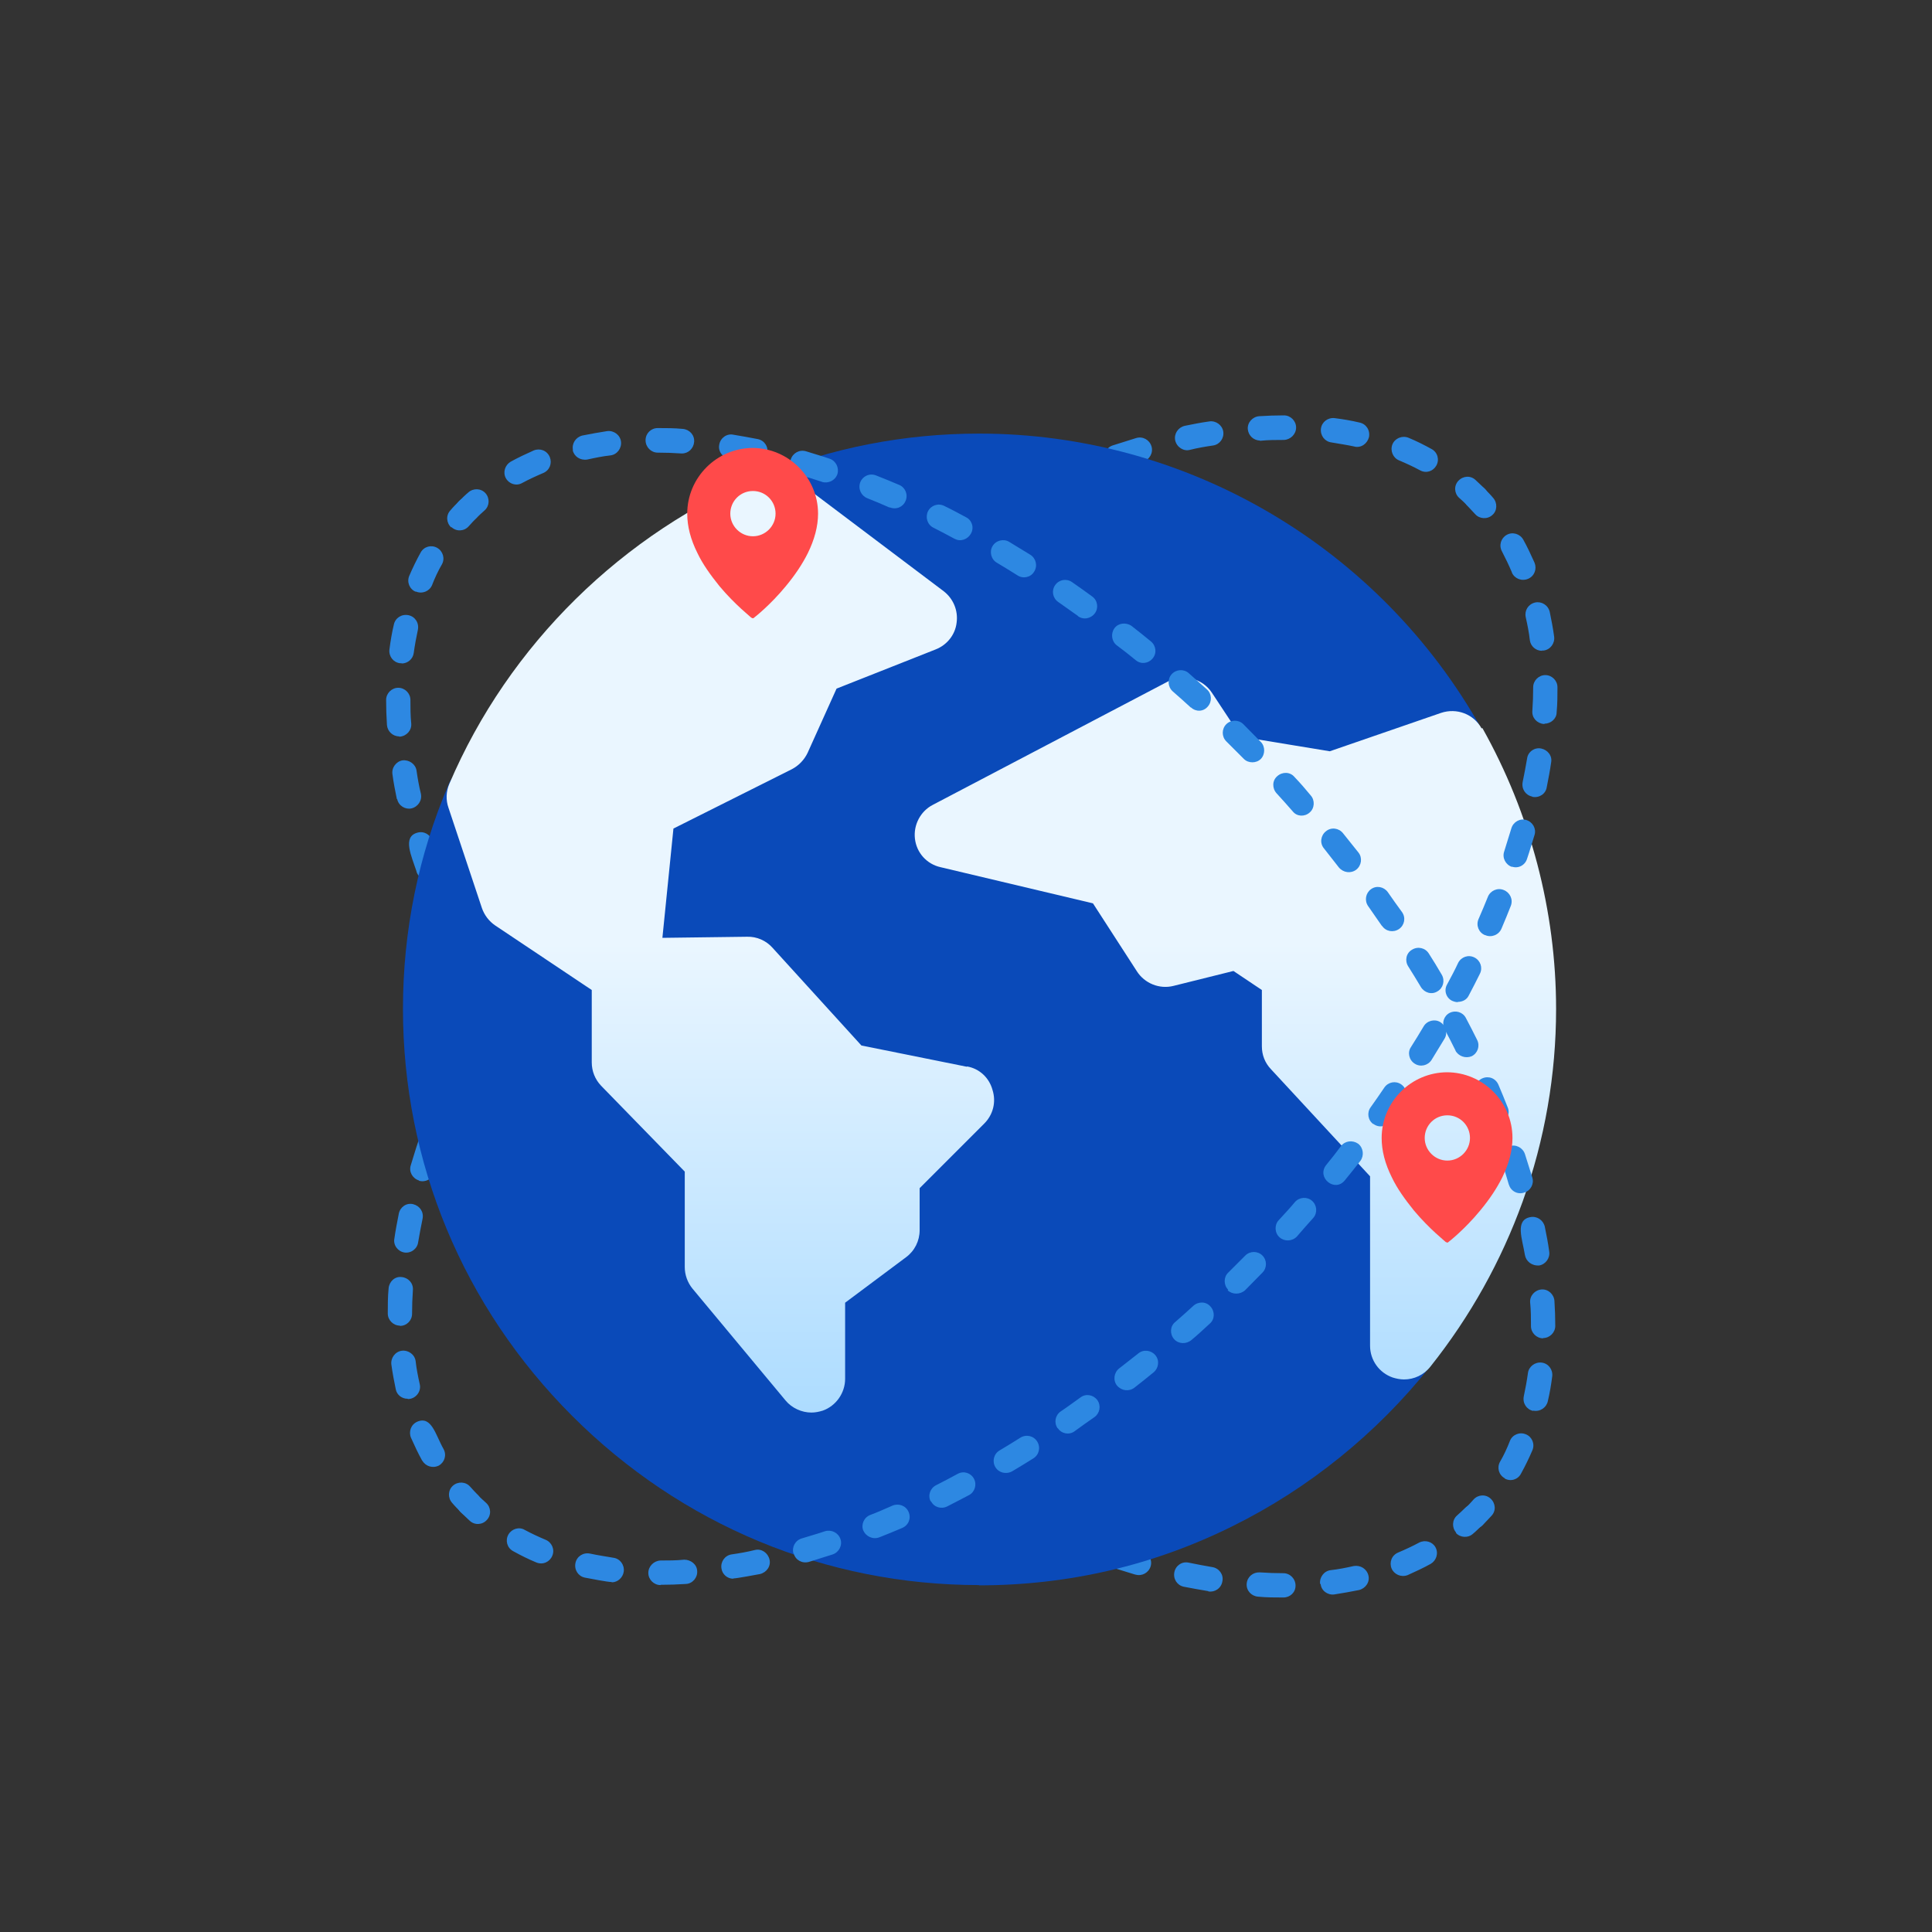 <?xml version="1.0" encoding="UTF-8"?><svg id="Layer_1" xmlns="http://www.w3.org/2000/svg" xmlns:xlink="http://www.w3.org/1999/xlink" viewBox="0 0 70 70"><rect x="0" y="0" width="70" height="70" fill="#333333" stroke="none"/><defs><style>.cls-1{fill:url(#linear-gradient);}.cls-2{fill:#ff4a4a;}.cls-3{fill:#0a4ab9;}.cls-4{fill:#2d88e2;}</style><linearGradient id="linear-gradient" x1="36.26" y1="134.47" x2="36.26" y2="100.42" gradientTransform="translate(0 -83.28)" gradientUnits="userSpaceOnUse"><stop offset="0" stop-color="#addcff"/><stop offset=".5" stop-color="#eaf6ff"/><stop offset="1" stop-color="#eaf6ff"/></linearGradient></defs><g><path class="cls-4" d="m16.35,19.11c-.18-.16-.2-.44-.03-.62.1-.12.21-.23.32-.34.17-.17.45-.17.62,0s.17.45,0,.62c-.09.09-.19.2-.28.3-.16.18-.44.2-.62.03Z"/><path class="cls-4" d="m46.49,57.88h0c-.3,0-.6,0-.91-.03-.24-.02-.43-.22-.41-.47s.23-.42.47-.41c.29.02.58.03.86.03.24,0,.44.2.44.45s-.2.43-.44.43h0Zm1.34-.49c-.03-.24.14-.47.38-.5.28-.03.57-.09.84-.15.24-.04.47.1.53.34s-.1.47-.34.53c-.29.06-.59.11-.9.16-.24.03-.47-.14-.49-.38h0Zm-4.05.26c-.29-.05-.59-.1-.89-.16-.24-.05-.39-.28-.34-.53.05-.24.28-.4.53-.34.28.06.57.11.85.16.24.04.41.27.36.51-.04.26-.28.41-.51.37h0Zm6.64-.82c-.09-.22,0-.48.24-.58.26-.11.52-.23.76-.36.22-.11.48-.03.59.17.12.22.03.48-.17.6-.27.15-.55.28-.84.41-.24.09-.49-.03-.58-.24h0Zm-9.29.22c-.28-.09-.57-.17-.86-.27-.23-.08-.35-.33-.28-.56.08-.23.33-.35.56-.28.28.09.56.18.84.26.23.07.37.31.3.55-.07.23-.31.37-.55.3h0Zm-2.55-.88c-.28-.11-.55-.22-.83-.34-.22-.09-.33-.35-.23-.58.09-.22.35-.33.58-.23.27.12.53.23.81.34.22.09.34.34.25.57-.09.22-.34.34-.58.25Zm-2.46-1.11c-.27-.13-.53-.27-.79-.41-.22-.11-.3-.38-.18-.59.11-.22.38-.3.59-.18.26.14.52.28.78.41.22.11.3.37.2.59-.11.22-.39.3-.59.19h0Zm-2.36-1.28c-.26-.16-.51-.31-.77-.47-.21-.13-.27-.41-.14-.61s.4-.27.61-.14c.25.16.5.31.75.46.21.12.28.4.16.6-.13.2-.4.28-.61.16Zm-2.26-1.46c-.24-.16-.49-.34-.73-.52-.2-.14-.24-.42-.1-.61.14-.2.41-.24.61-.1.24.17.48.34.72.51.2.14.25.41.11.61-.13.21-.41.25-.6.11Zm-2.17-1.59c-.23-.18-.47-.37-.7-.56-.19-.16-.22-.43-.06-.62s.43-.22.62-.06c.23.19.46.37.69.54.19.15.22.43.08.62-.16.2-.44.22-.63.08Zm-2.06-1.72c-.22-.2-.45-.4-.66-.59-.18-.16-.19-.44-.03-.62s.45-.2.62-.03c.22.2.44.4.66.59.18.16.2.44.04.62-.17.18-.45.2-.63.03Zm-1.97-1.83l-.63-.64c-.17-.17-.16-.46,0-.62.17-.17.46-.17.62,0l.62.62c.17.17.17.45,0,.62-.18.18-.46.18-.63,0Zm-1.86-1.93c-.2-.22-.41-.45-.59-.67-.16-.18-.14-.47.04-.62.18-.16.47-.15.62.04.19.22.39.44.59.66.16.18.16.46-.03.62-.18.16-.47.16-.63-.03h0Zm-1.76-2.03c-.19-.23-.37-.47-.56-.7-.15-.19-.11-.47.08-.62.19-.15.47-.11.62.08.18.23.36.46.54.69.16.19.12.47-.07.62-.17.15-.46.12-.61-.07Zm-1.63-2.14c-.17-.24-.34-.49-.52-.73-.14-.2-.09-.47.11-.61s.47-.09.61.11c.16.24.34.48.5.72.14.2.09.47-.1.61-.18.16-.46.1-.6-.09Zm-1.49-2.23c-.16-.25-.32-.51-.47-.77-.12-.21-.05-.48.16-.6.22-.12.48-.05.6.16.15.25.3.5.46.75.13.21.07.48-.14.6-.22.14-.48.07-.61-.14h0Zm-1.34-2.33c-.14-.27-.28-.53-.41-.8-.11-.22-.02-.48.2-.59.22-.11.48-.02.59.2.13.26.26.52.4.78.11.22.03.48-.18.59-.22.13-.48.04-.59-.17Zm-1.17-2.42c-.12-.28-.23-.55-.34-.83-.09-.22.02-.48.25-.57.22-.09.48.02.58.24.1.27.22.53.34.81.09.22,0,.48-.23.58-.22.09-.48,0-.59-.23Zm-.96-2.53c-.18-.55-.52-1.25.03-1.4.24-.07.48.07.54.3.08.28.16.55.26.84.08.23-.05.48-.28.56-.23.06-.48-.06-.55-.29Zm-.71-2.61c-.06-.3-.12-.59-.16-.9-.04-.24.13-.47.36-.51.24-.03.47.13.51.36.04.28.09.57.16.85.05.24-.1.47-.34.53-.22.05-.47-.09-.52-.34Zm.08-2.28c-.23,0-.42-.18-.44-.41-.02-.31-.03-.61-.03-.91,0-.24.2-.44.44-.44h0c.24,0,.44.2.44.44,0,.28,0,.57.03.86.02.24-.17.45-.41.47,0,0-.02,0-.03,0Zm.09-2.65h-.06c-.24-.03-.41-.25-.38-.5.04-.31.09-.61.16-.9.05-.24.28-.39.53-.34.24.05.39.28.34.53-.06.28-.11.55-.15.84-.03.22-.22.38-.44.38Zm.51-2.59c-.22-.09-.33-.35-.23-.58.12-.28.26-.57.41-.84.12-.22.39-.29.6-.17s.29.39.17.6c-.14.24-.26.5-.36.76-.1.22-.36.32-.59.22Z"/><path class="cls-4" d="m52.76,55.53c-.16-.18-.15-.46.03-.62.1-.09.21-.19.3-.28.17-.17.45-.17.62,0s.17.45,0,.62c-.11.11-.22.22-.34.32-.17.16-.46.15-.62-.03h0Z"/></g><g><path class="cls-4" d="m17.01,54.92c-.11,0-.22-.04-.31-.13-.11-.11-.22-.22-.32-.34-.16-.18-.15-.46.03-.62.18-.16.46-.15.62.03.09.1.19.21.28.3.17.17.17.45,0,.62-.09.09-.2.13-.31.13h0Z"/><path class="cls-4" d="m15.3,52.93c-.15-.27-.28-.55-.41-.84-.09-.22,0-.48.23-.58.52-.22.66.48.95.99.12.22.04.48-.17.6-.22.11-.48.03-.6-.18h0Zm-.53-2.25c-.21,0-.39-.14-.43-.34-.06-.29-.12-.6-.16-.9-.03-.24.14-.47.38-.5s.47.14.5.38c.03.28.09.57.15.84s-.16.53-.43.53Zm-.28-2.65h0c-.24,0-.44-.2-.44-.44,0-.3,0-.6.03-.91.02-.24.22-.44.47-.41.24.02.43.22.41.47-.02.29-.03.58-.03.86,0,.24-.19.44-.44.44Zm.16-2.65c-.24-.04-.41-.27-.36-.51.04-.29.1-.59.16-.9.05-.24.28-.4.52-.34s.39.28.34.53c-.06.28-.11.57-.16.85-.03.23-.25.41-.51.37h0Zm.53-2.61c-.23-.07-.37-.31-.3-.54.09-.28.17-.57.27-.86.08-.23.33-.36.56-.28s.36.33.28.56c-.09.28-.17.56-.26.84-.07.23-.32.36-.55.29Zm.83-2.53c-.22-.09-.34-.34-.25-.57.11-.28.22-.55.34-.83.09-.22.35-.33.58-.23.22.09.33.35.23.58-.12.27-.23.54-.34.81-.09.22-.34.34-.57.24Zm1.05-2.44c-.22-.11-.31-.37-.2-.59.26-.52.5-1.25,1.01-.98.22.11.3.38.18.59-.14.26-.28.52-.4.78-.11.23-.38.32-.59.21h0Zm1.25-2.34c-.21-.13-.28-.4-.16-.6.16-.26.31-.51.47-.77.13-.21.41-.27.61-.14s.27.41.14.6c-.16.25-.31.5-.46.75-.12.21-.39.28-.6.16h0Zm1.4-2.26c-.2-.14-.25-.41-.11-.61.16-.24.34-.49.52-.73.14-.2.41-.24.61-.1.2.14.24.42.1.61-.17.24-.34.48-.5.72-.15.21-.41.26-.62.12Zm1.55-2.16c-.19-.15-.22-.43-.08-.62.18-.23.37-.47.56-.7.16-.19.43-.22.62-.07.19.16.22.43.07.62-.19.23-.37.46-.54.69-.16.2-.44.22-.63.08Zm1.68-2.06c-.18-.16-.2-.44-.04-.62.2-.22.4-.45.59-.67.16-.18.45-.19.62-.03.18.16.19.45.03.62-.2.22-.4.43-.59.66-.16.18-.43.2-.61.04Zm1.78-1.97c-.17-.17-.17-.45,0-.62l.63-.64c.17-.17.46-.17.62,0,.17.17.17.46,0,.62l-.62.62c-.16.17-.43.17-.61,0Zm1.9-1.87c-.16-.18-.16-.46.03-.62.22-.2.44-.41.66-.59.18-.16.47-.14.62.04.16.18.15.47-.04.62-.22.19-.44.39-.66.59-.16.16-.45.15-.61-.03Zm2-1.75c-.16-.19-.12-.47.06-.62.23-.19.47-.38.7-.56.19-.15.47-.11.62.08.15.19.11.47-.08.62-.23.18-.46.36-.69.54-.18.16-.46.13-.61-.06Zm2.09-1.64c-.14-.2-.09-.47.1-.61.24-.17.49-.34.73-.52.2-.14.47-.09.61.11s.09.47-.11.61c-.24.16-.48.34-.72.51-.2.14-.47.09-.62-.1Zm2.2-1.51c-.13-.21-.07-.48.14-.61.26-.16.51-.32.77-.47.22-.12.48-.05.6.16.12.21.05.48-.16.6-.25.15-.5.3-.75.46-.21.13-.47.07-.6-.14Zm2.28-1.35c-.11-.22-.03-.48.18-.59.27-.14.53-.28.79-.41.22-.11.48-.02.59.2s.02.48-.2.59c-.26.13-.52.27-.78.41-.22.1-.48.03-.59-.19h0Zm2.38-1.19c-.09-.22,0-.48.23-.58.28-.12.55-.23.83-.34.22-.09.48.02.58.24.09.22-.02.48-.25.58-.27.1-.53.22-.8.34-.24.09-.49-.02-.59-.23Zm13.88-.66c-.24-.13-.5-.25-.76-.36-.22-.09-.33-.35-.24-.58.09-.22.35-.33.58-.24.29.12.57.26.84.41.22.12.29.39.17.6s-.37.29-.59.17h0Zm-11.42-.34c-.08-.23.05-.48.28-.56.28-.09.58-.18.86-.27.24-.07.48.07.55.3s-.06.48-.3.55c-.28.09-.55.16-.84.26-.23.08-.48-.05-.56-.28h0Zm2.55-.74c-.05-.24.1-.47.34-.53.3-.06.59-.12.89-.16.24-.04.47.13.51.36.04.24-.12.47-.36.51-.28.04-.57.09-.85.16-.22.06-.47-.09-.53-.34Zm6.5.22c-.28-.06-.55-.1-.84-.15-.24-.03-.41-.25-.38-.5.03-.24.25-.41.5-.38.31.04.61.09.9.16.24.05.39.28.34.53-.06.23-.28.4-.53.34h0Zm-3.43-.22c-.23,0-.42-.18-.44-.41-.02-.24.17-.45.41-.47.31-.02.61-.03.9-.03h0c.24,0,.44.2.44.44s-.2.44-.44.45c-.28,0-.57,0-.86.03,0,0,0,0-.02,0h0Z"/><path class="cls-4" d="m53.48,18.45c-.11,0-.22-.04-.31-.13-.09-.09-.2-.19-.3-.28-.18-.16-.2-.44-.03-.62s.44-.2.62-.03c.11.1.22.21.34.32.17.17.17.45,0,.62-.09.09-.2.13-.31.13h0Z"/></g><g><path class="cls-3" d="m35.47,57.43c-5.55,0-10.79-2.18-14.74-6.13s-6.13-9.19-6.13-14.75c0-2.82.56-5.57,1.66-8.14.2-.47.66-.76,1.17-.74s.95.35,1.11.84l1.08,3.23,2.01,1.34.4-3.97c.04-.41.29-.78.67-.97l4.51-2.25,1.08-2.38c.13-.28.37-.52.66-.63l2.02-.8-3.62-2.72c-.35-.27-.53-.7-.47-1.14.06-.44.34-.81.75-.97,2.5-1.03,5.15-1.54,7.85-1.54,7.52,0,14.5,4.1,18.2,10.7.18.32.21.7.08,1.03s-.41.6-.74.72l-4.33,1.48c-.19.07-.4.09-.6.05l-4.05-.67c-.34-.05-.63-.25-.82-.53l-.74-1.11-4.65,2.44,2.81.67c.31.07.58.26.75.53l1.38,2.14,1.84-.47c.34-.09.69-.03.97.17l2.03,1.35c.34.22.54.61.54,1.02v2.22l3.59,3.88c.21.22.33.53.33.83v6.61c0,.28-.09.54-.27.76-1.91,2.4-4.38,4.4-7.13,5.76-2.87,1.43-5.97,2.15-9.2,2.15h0Z"/><path class="cls-1" d="m53.68,26.39c-.29-.52-.9-.75-1.47-.56l-4.03,1.39-3.22-.53-1.05-1.59c-.34-.52-1.03-.7-1.59-.41l-8.52,4.47c-.45.23-.71.73-.65,1.23.06.51.43.92.93,1.03l5.52,1.31,1.59,2.46c.28.44.82.66,1.33.53l2.17-.54,1.03.69v2.04c0,.31.11.6.33.83l3.59,3.88v6.14c0,.52.33.98.82,1.15.13.04.27.07.41.07.36,0,.72-.16.96-.47,1.44-1.81,2.56-3.82,3.34-5.98.8-2.24,1.21-4.59,1.21-6.97,0-3.56-.93-7.08-2.67-10.18Zm-18.65,12.26l-3.82-.77-3.22-3.54c-.23-.26-.57-.41-.92-.4l-3.07.04.4-3.96,4.29-2.15c.25-.13.45-.34.57-.59l1.05-2.33,3.59-1.42c.41-.16.71-.53.76-.97.06-.44-.12-.87-.47-1.14l-5.36-4.04c-.34-.26-.8-.32-1.2-.16-5.06,2.08-9.2,6.14-11.35,11.18-.12.28-.13.59-.03.87l1.21,3.63c.09.26.26.48.48.63l3.5,2.34v2.62c0,.32.12.62.34.85l3.03,3.11v3.46c0,.28.1.56.28.78l3.37,4.05c.23.28.59.44.94.44.14,0,.28-.03.41-.07.48-.17.81-.64.81-1.15v-2.76l2.21-1.65c.31-.23.49-.59.49-.98v-1.52l2.34-2.34c.32-.32.44-.78.3-1.22-.12-.44-.47-.77-.92-.85h0Z"/></g><g><path class="cls-4" d="m53.44,18.62c-.09-.1-.19-.2-.28-.3-.17-.17-.17-.45,0-.62s.45-.17.62,0c.11.11.22.22.32.34.16.18.15.47-.03.62-.17.16-.46.15-.62-.03Z"/><path class="cls-4" d="m23.93,57.43c-.24,0-.44-.2-.44-.44s.2-.44.44-.45c.28,0,.57,0,.86-.03.24,0,.46.17.47.41.02.24-.17.46-.41.47-.31.02-.61.03-.91.03h0Zm-1.77-.11c-.15,0-.81-.13-.97-.16-.24-.05-.39-.28-.34-.53.05-.24.28-.39.53-.34.28.06.55.1.84.15.24.03.41.25.38.5-.03.22-.22.39-.43.39h0Zm4.41-.12c-.22,0-.4-.16-.43-.37-.04-.24.12-.47.36-.51.28-.04.57-.09.85-.16.24-.06.47.1.53.34s-.1.47-.34.53c-.11.02-.85.16-.97.16Zm-7.14-.59c-.29-.12-.57-.26-.84-.41-.22-.12-.29-.39-.17-.6s.39-.29.59-.17c.24.13.5.25.76.36.22.09.34.35.24.58-.09.22-.34.34-.58.24h0Zm9.32-.32c-.07-.23.06-.48.3-.55.28-.09.55-.16.84-.26.23-.07.48.05.56.28.08.23-.05.48-.28.56-.28.09-.58.18-.86.27-.25.07-.49-.07-.55-.3h0Zm2.53-.83c-.09-.22.02-.48.25-.57.27-.1.53-.22.81-.34.22-.09.48,0,.58.23s0,.48-.23.58c-.28.12-.55.23-.83.34-.23.09-.49-.03-.58-.25h0Zm2.44-1.06c-.11-.22-.02-.48.2-.59.26-.13.52-.27.78-.41.22-.12.48-.03.59.18s.03.48-.18.59c-.27.14-.53.28-.79.41-.22.11-.48.03-.59-.19h0Zm2.34-1.25c-.12-.21-.05-.48.16-.6.25-.15.5-.3.75-.46.21-.13.48-.07.61.14s.07.48-.14.61c-.26.16-.51.32-.77.47-.22.12-.49.05-.61-.16Zm2.26-1.4c-.14-.2-.09-.47.11-.61.24-.16.48-.34.72-.51.2-.15.47-.09.61.1.14.2.09.47-.1.61-.24.17-.49.34-.73.52-.19.14-.47.09-.6-.11h0Zm2.15-1.55c-.15-.19-.11-.47.08-.62.23-.18.46-.36.69-.54.19-.16.47-.12.62.06.16.19.12.47-.06.62-.23.19-.47.38-.7.56-.2.15-.47.11-.63-.08Zm2.07-1.68c-.16-.18-.15-.47.04-.62.22-.19.44-.39.66-.59.18-.16.46-.16.62.03.16.18.16.46-.03.62-.22.2-.44.41-.66.59-.19.16-.47.15-.63-.03h0Zm1.96-1.79c-.17-.17-.17-.46,0-.62l.62-.62c.17-.17.45-.17.62,0,.17.17.17.45,0,.62l-.63.64c-.18.16-.46.16-.63,0Zm1.86-1.9c-.18-.16-.19-.45-.03-.62.2-.22.4-.43.59-.66.16-.18.44-.2.62-.04.18.16.2.44.04.62-.2.22-.4.45-.59.67-.17.18-.45.19-.63.03h0Zm1.69-2.62c.19-.23.37-.46.54-.69.15-.19.42-.22.62-.08.19.15.22.43.08.62-.18.23-.37.47-.56.7-.36.46-1.04-.09-.68-.55h0Zm1.71-1.48c-.2-.14-.24-.42-.1-.61.17-.24.34-.48.5-.72.14-.2.41-.25.61-.11.2.14.25.41.11.61-.16.24-.34.49-.52.73-.13.2-.41.24-.6.09Zm1.5-2.19c-.21-.13-.27-.41-.14-.6.16-.25.31-.5.46-.75.12-.21.4-.28.6-.16.21.13.28.4.16.6-.16.26-.31.51-.47.77-.13.21-.41.27-.61.14h0Zm1.56-2.23c-.07,0-.14-.02-.21-.05-.22-.11-.3-.38-.18-.59.14-.26.28-.52.4-.78.11-.22.37-.31.59-.2.22.11.31.37.2.59-.13.27-.27.53-.41.8-.07.14-.22.22-.39.22h0Zm.98-2.43c-.22-.09-.33-.35-.23-.58.12-.27.23-.54.34-.81.09-.22.35-.34.58-.24.22.09.34.34.25.57-.11.28-.22.55-.34.83-.1.23-.37.33-.59.23Zm.98-2.47c-.23-.08-.36-.33-.28-.56.09-.28.17-.56.26-.84.07-.23.31-.37.54-.3.23.07.37.31.3.54-.09.28-.17.57-.27.86-.07.24-.32.37-.55.29h0Zm.73-2.55c-.24-.05-.39-.28-.34-.53.06-.28.11-.57.16-.85.03-.24.27-.41.51-.36s.41.27.36.51c-.04.29-.1.59-.16.9-.04.24-.28.39-.52.34h0Zm.45-2.63h-.03c-.24-.02-.43-.22-.41-.47.02-.29.03-.58.03-.86,0-.24.2-.44.44-.44h0c.24,0,.44.2.44.44,0,.3,0,.6-.03.91,0,.23-.21.41-.44.41h0Zm-.09-2.65c-.22,0-.41-.16-.44-.38-.03-.28-.09-.57-.15-.84-.05-.24.09-.47.34-.53.23-.05.47.09.53.34.06.29.12.6.16.9.03.24-.14.47-.38.5-.03,0-.04,0-.06,0Zm-1.09-2.84c-.11-.26-.23-.51-.36-.76-.12-.22-.04-.48.17-.6s.48-.04.6.17c.15.27.28.55.41.84.09.22,0,.48-.23.58-.23.1-.49,0-.59-.22Z"/><path class="cls-4" d="m17.03,55.11c-.11-.1-.22-.21-.34-.32-.17-.17-.17-.45,0-.62s.45-.17.62,0c.09.09.2.19.3.28.18.16.2.44.03.62-.16.18-.44.2-.62.03Z"/></g><g><path class="cls-4" d="m53.42,55.38c-.11,0-.22-.04-.31-.13-.17-.17-.17-.45,0-.62.09-.09.19-.2.28-.3.16-.18.44-.2.62-.03s.2.44.03.62c-.1.11-.21.22-.32.34-.09.09-.2.13-.31.13Z"/><path class="cls-4" d="m54.52,53.56c-.22-.12-.29-.39-.17-.6.14-.24.26-.5.36-.76.09-.22.35-.33.58-.23.22.09.33.35.23.58-.12.28-.26.57-.41.84-.11.22-.38.3-.59.18h0Zm1.03-2.44c-.24-.05-.39-.28-.34-.53.06-.28.11-.55.15-.84.03-.24.26-.41.5-.38s.41.25.38.5c-.04.31-.09.61-.16.9-.05.23-.28.39-.53.34h0Zm.36-2.63c-.24,0-.44-.2-.44-.44,0-.28,0-.57-.03-.86-.02-.24.17-.45.41-.47.24-.02.45.17.47.41.02.31.03.61.03.91,0,.24-.2.44-.44.44h0Zm-.66-3.02c-.09-.57-.37-1.26.19-1.37.24-.05.47.1.53.34.06.3.12.59.16.9.04.24-.13.47-.36.51-.27.02-.48-.15-.52-.38h0Zm-.58-2.54c-.08-.28-.16-.55-.26-.84-.08-.23.05-.48.28-.56.23-.08.48.05.56.28.09.28.18.58.27.86.07.23-.07.48-.3.54-.23.08-.48-.05-.55-.29Zm-.85-2.47c-.1-.27-.22-.53-.34-.81-.09-.22,0-.48.23-.58s.48,0,.58.23c.12.28.23.55.34.83.09.22-.02.48-.25.57-.22.09-.48-.02-.57-.24Zm-1.08-2.39c-.13-.26-.26-.52-.4-.78-.11-.22-.03-.48.18-.59.22-.11.48-.03.59.18.14.27.28.53.41.8.11.22.02.48-.2.59-.22.09-.48,0-.59-.21Zm-1.26-2.31c-.15-.25-.3-.5-.46-.75-.13-.21-.07-.48.14-.6.21-.13.48-.07.61.14.16.25.32.51.47.77.12.21.05.48-.16.6-.21.13-.47.05-.6-.16h0Zm-1.41-2.21c-.16-.24-.34-.48-.5-.72-.14-.2-.09-.47.1-.61.2-.15.47-.09.61.1.17.24.34.49.52.73.14.2.09.47-.11.61-.21.14-.48.09-.62-.12h0Zm-1.56-2.12c-.18-.23-.36-.46-.54-.69-.16-.19-.12-.47.07-.62.19-.16.47-.12.62.07.19.23.37.47.56.7.15.19.11.47-.08.62-.2.15-.47.11-.63-.08h0Zm-1.67-2.03c-.19-.22-.39-.44-.59-.66-.16-.18-.16-.46.03-.62.18-.16.46-.16.62.03.21.22.41.45.59.67.16.18.14.47-.04.62-.18.16-.46.15-.61-.04h0Zm-1.79-1.92l-.62-.62c-.17-.17-.17-.45,0-.62.17-.17.45-.17.62,0l.63.64c.17.17.16.46,0,.62-.16.16-.45.16-.61,0Zm-1.9-1.84c-.22-.2-.44-.4-.66-.59-.18-.16-.2-.44-.04-.62.16-.18.44-.2.62-.04.22.2.45.4.66.59.18.16.19.44.03.62-.16.19-.43.2-.61.03h0Zm-2-1.72c-.23-.19-.46-.37-.69-.54-.19-.15-.22-.43-.08-.62s.42-.22.62-.08c.23.18.47.37.7.56.19.16.22.43.06.62-.15.18-.42.22-.61.06Zm-2.09-1.6c-.24-.17-.48-.34-.72-.51-.2-.14-.25-.41-.11-.61.14-.2.41-.25.61-.11.24.17.49.34.73.52.2.14.24.42.1.61-.15.2-.42.25-.62.1Zm-2.19-1.47c-.25-.16-.5-.31-.75-.46-.21-.12-.28-.4-.16-.6.12-.21.4-.28.6-.16.26.16.51.31.77.47.21.13.27.41.14.61-.12.21-.4.27-.6.14Zm-2.27-1.32c-.26-.14-.52-.28-.78-.41-.22-.11-.3-.37-.2-.59.11-.22.37-.31.59-.2.27.13.53.27.79.41.22.11.3.38.18.59-.12.22-.39.31-.59.19h0Zm-2.37-1.14c-.27-.12-.53-.23-.81-.34-.22-.09-.34-.34-.25-.58.09-.22.34-.34.58-.24.28.11.55.22.83.34.22.09.33.35.23.58-.09.22-.34.33-.58.23h0Zm-13.9-1.06c-.12-.22-.03-.48.17-.6.27-.15.55-.28.84-.41.22-.09.48,0,.58.24.09.22,0,.48-.24.58-.26.11-.52.23-.76.36-.21.12-.47.04-.59-.17Zm11.46.13c-.28-.09-.56-.18-.84-.26-.23-.07-.37-.31-.3-.55.07-.23.31-.37.55-.3.28.09.57.17.86.27.23.08.35.33.28.56-.08.23-.33.35-.56.28h0Zm-2.52-.68c-.28-.06-.57-.11-.85-.16-.24-.04-.41-.27-.36-.51.04-.24.27-.41.51-.36.29.05.59.1.89.16.24.05.39.28.34.53-.06.24-.3.39-.53.34Zm-6.51-.47c-.05-.24.1-.47.34-.53.29-.06.59-.11.9-.16.24-.03.47.14.5.38.03.24-.14.47-.38.5-.28.03-.57.09-.84.15-.26.04-.48-.11-.53-.34Zm3.96.12h-.03c-.29-.02-.58-.03-.86-.03-.24,0-.44-.2-.44-.45s.2-.44.44-.44h0c.3,0,.6,0,.91.03.24.02.43.22.41.47-.02.24-.21.42-.44.42Z"/><path class="cls-4" d="m16.94,18.91c-.11,0-.22-.04-.31-.13-.17-.17-.17-.45,0-.62.11-.11.22-.22.34-.32.18-.16.46-.15.62.03.16.18.15.46-.03.62-.1.09-.21.19-.3.28-.09.09-.2.13-.31.13Z"/></g><path class="cls-2" d="m27.28,16.23c-1.31,0-2.38,1.07-2.38,2.38,0,.46.12.93.37,1.43.19.4.47.79.8,1.2.57.68,1.14,1.12,1.15,1.14.02,0,.03.02.05.02s.04,0,.05-.02c.03-.02.59-.46,1.15-1.14.34-.41.6-.8.8-1.2.24-.49.37-.97.37-1.43,0-1.31-1.07-2.38-2.38-2.38Zm0,1.56c.46,0,.82.37.82.82s-.37.82-.82.82-.82-.37-.82-.82.36-.82.82-.82Z"/><path class="cls-2" d="m52.44,38.85c-1.31,0-2.38,1.07-2.38,2.38,0,.46.12.93.37,1.43.19.4.47.79.8,1.2.57.68,1.14,1.12,1.15,1.14.02,0,.03.02.05.02s.04,0,.05-.02c.03-.02.59-.46,1.15-1.14.34-.41.6-.8.8-1.2.24-.49.37-.97.37-1.43,0-1.31-1.07-2.38-2.38-2.38Zm0,1.56c.46,0,.82.37.82.82s-.37.82-.82.82-.82-.37-.82-.82.36-.82.82-.82Z"/></svg>